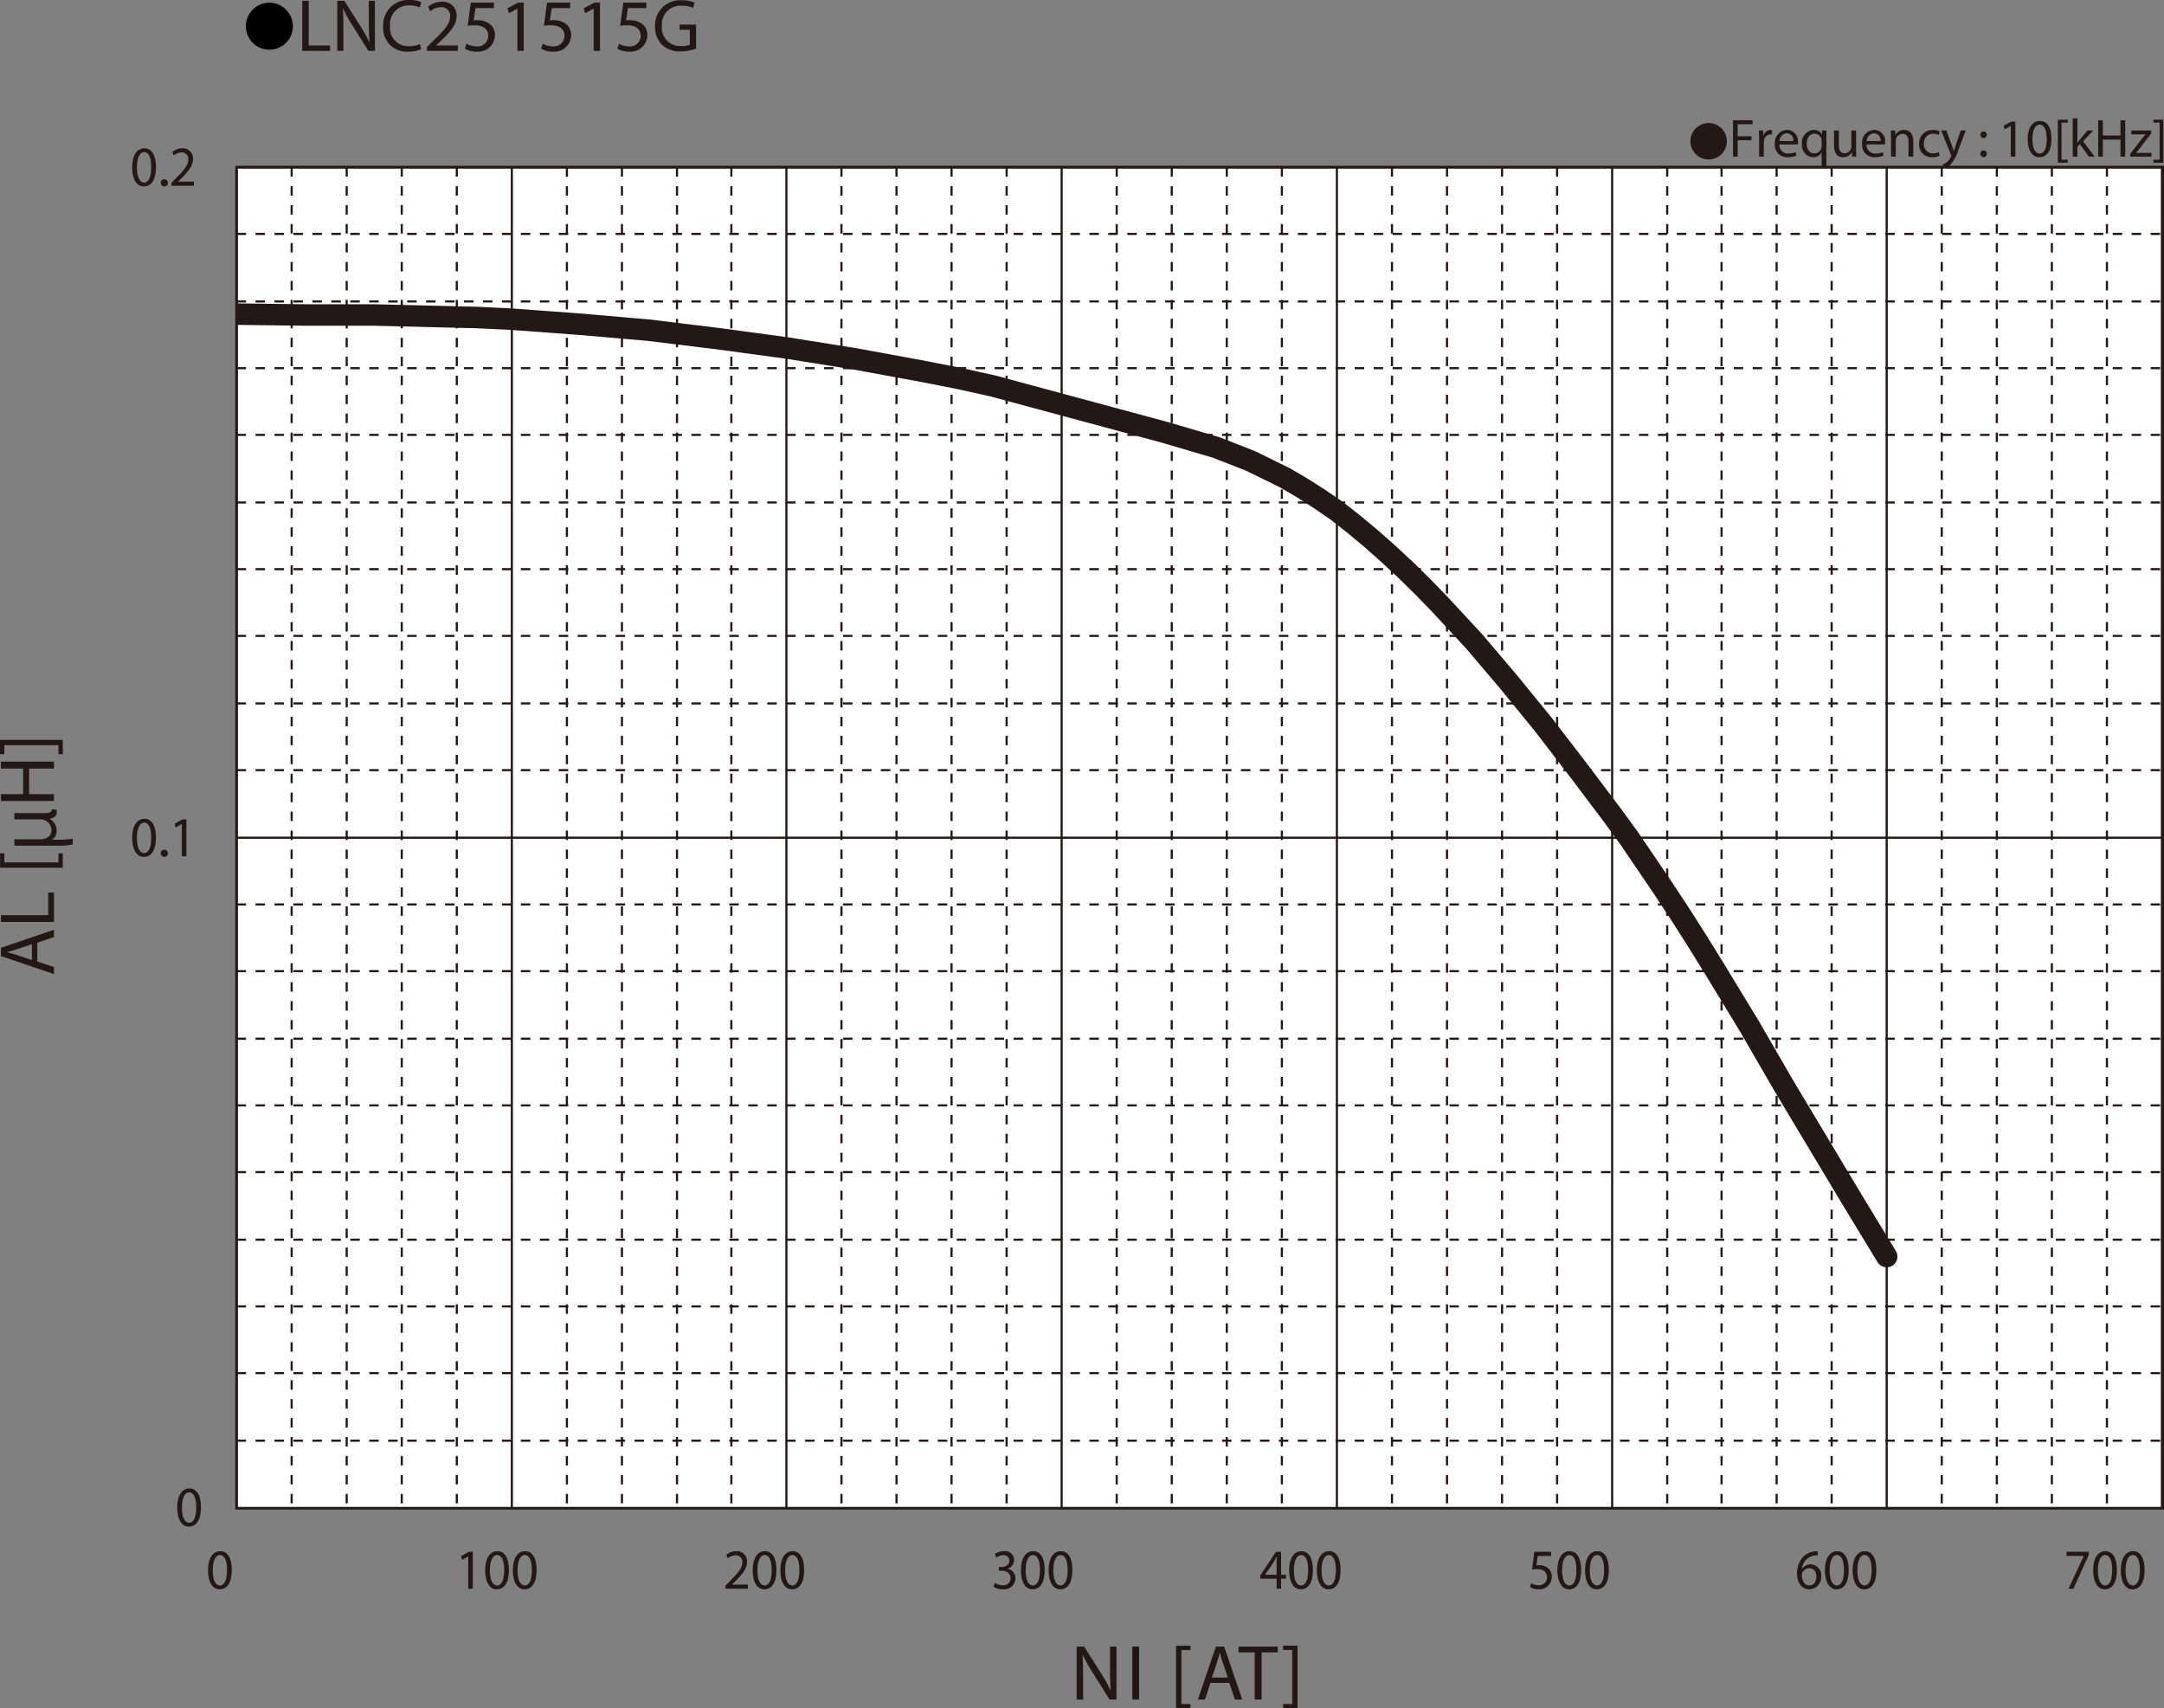 <svg id="レイヤー_1" data-name="レイヤー 1" xmlns="http://www.w3.org/2000/svg" xmlns:xlink="http://www.w3.org/1999/xlink" viewBox="0 0 320.648 253.107">
  <rect x="0" y="0" width="320.648" height="253.107" fill="#808080" stroke="none"/>
  <defs>
    <style>
      .cls-1, .cls-4, .cls-5, .cls-7 {
        fill: none;
        stroke: #231815;
      }

      .cls-1 {
        stroke-width: 0.398px;
      }

      .cls-2 {
        fill: #231815;
      }

      .cls-3 {
        fill: #fff;
      }

      .cls-4, .cls-5 {
        stroke-miterlimit: 3.864;
        stroke-width: 0.319px;
      }

      .cls-4 {
        stroke-dasharray: 1.404 1.404;
      }

      .cls-6 {
        clip-path: url(#clip-path);
      }

      .cls-7 {
        stroke-linecap: round;
        stroke-linejoin: round;
        stroke-width: 3.185px;
      }
    </style>
    <clipPath id="clip-path" transform="translate(-1.859 -1.671)">
      <rect class="cls-1" x="36.917" y="26.444" width="285.392" height="198.685"/>
    </clipPath>
  </defs>
  <title>CM_AL-Bias1_LNC251515G</title>
  <g>
    <path class="cls-2" d="M255.035,19.901a2.698,2.698,0,1,1-2.699,2.698A2.694,2.694,0,0,1,255.035,19.901Z" transform="translate(-1.859 -1.671)"/>
    <path class="cls-2" d="M258.645,19.489h2.902v.584h-2.207v1.791h2.039v.576h-2.039v2.438h-.695Z" transform="translate(-1.859 -1.671)"/>
    <path class="cls-2" d="M262.516,22.215c0-.456-.008-.848-.031-1.208h.615l.024.76h.032a1.161,1.161,0,0,1,1.071-.848.764.764,0,0,1,.2.024v.664a1.057,1.057,0,0,0-.24-.024.986.986,0,0,0-.943.903,2.018,2.018,0,0,0-.032.328v2.063h-.696Z" transform="translate(-1.859 -1.671)"/>
    <path class="cls-2" d="M265.524,23.071a1.24,1.24,0,0,0,1.327,1.343,2.545,2.545,0,0,0,1.071-.2l.12.503a3.128,3.128,0,0,1-1.287.24,1.797,1.797,0,0,1-1.903-1.951,1.879,1.879,0,0,1,1.815-2.087,1.639,1.639,0,0,1,1.599,1.823,2.481,2.481,0,0,1-.024.328Zm2.062-.503a1.001,1.001,0,0,0-.976-1.144,1.166,1.166,0,0,0-1.079,1.144Z" transform="translate(-1.859 -1.671)"/>
    <path class="cls-2" d="M271.779,24.278h-.017a1.377,1.377,0,0,1-1.263.688,1.765,1.765,0,0,1-1.64-1.959,1.854,1.854,0,0,1,1.751-2.087,1.271,1.271,0,0,1,1.191.672h.016l.024-.584h.663c-.016.328-.023.664-.023,1.063v4.39h-.703Zm0-1.703a1.18,1.18,0,0,0-.032-.296,1.029,1.029,0,0,0-1.008-.799c-.728,0-1.167.616-1.167,1.487,0,.768.367,1.439,1.143,1.439a1.048,1.048,0,0,0,1.008-.768,1.176,1.176,0,0,0,.057-.336Z" transform="translate(-1.859 -1.671)"/>
    <path class="cls-2" d="M276.883,23.822c0,.4.008.752.031,1.056h-.623l-.04-.632h-.017a1.455,1.455,0,0,1-1.279.72c-.607,0-1.335-.336-1.335-1.695V21.008h.704v2.143c0,.736.224,1.231.863,1.231a1.019,1.019,0,0,0,.928-.64,1.051,1.051,0,0,0,.063-.36v-2.375h.704Z" transform="translate(-1.859 -1.671)"/>
    <path class="cls-2" d="M278.443,23.071a1.24,1.24,0,0,0,1.328,1.343,2.54,2.54,0,0,0,1.07-.2l.121.503a3.13,3.13,0,0,1-1.288.24,1.798,1.798,0,0,1-1.903-1.951,1.879,1.879,0,0,1,1.815-2.087,1.639,1.639,0,0,1,1.599,1.823,2.706,2.706,0,0,1-.023.328Zm2.063-.503a1.002,1.002,0,0,0-.976-1.144,1.167,1.167,0,0,0-1.08,1.144Z" transform="translate(-1.859 -1.671)"/>
    <path class="cls-2" d="M282.061,22.056c0-.4-.008-.728-.032-1.048h.624l.039.64h.017a1.424,1.424,0,0,1,1.279-.728c.536,0,1.367.32,1.367,1.647v2.311h-.704V22.647c0-.624-.231-1.143-.895-1.143a.997.997,0,0,0-.943.72.977.977,0,0,0-.049.328v2.327h-.703Z" transform="translate(-1.859 -1.671)"/>
    <path class="cls-2" d="M289.258,24.734a2.586,2.586,0,0,1-1.111.224,1.839,1.839,0,0,1-1.927-1.975,1.966,1.966,0,0,1,2.079-2.055,2.358,2.358,0,0,1,.976.2l-.16.544a1.628,1.628,0,0,0-.815-.184,1.339,1.339,0,0,0-1.367,1.463,1.327,1.327,0,0,0,1.344,1.447,1.997,1.997,0,0,0,.863-.192Z" transform="translate(-1.859 -1.671)"/>
    <path class="cls-2" d="M290.26,21.008l.848,2.287c.088.256.184.56.248.792h.016c.072-.232.152-.528.248-.808l.768-2.271h.744L292.075,23.767a5.9,5.9,0,0,1-1.327,2.423,1.909,1.909,0,0,1-.863.456l-.177-.592a1.861,1.861,0,0,0,.616-.344,2.141,2.141,0,0,0,.592-.784.519.519,0,0,0,.056-.168.634.634,0,0,0-.048-.184l-1.432-3.566Z" transform="translate(-1.859 -1.671)"/>
    <path class="cls-2" d="M295.3,21.647a.477.477,0,1,1,.952,0,.476.476,0,1,1-.952,0Zm0,2.823a.477.477,0,1,1,.952,0,.476.476,0,1,1-.952,0Z" transform="translate(-1.859 -1.671)"/>
    <path class="cls-2" d="M299.803,20.336h-.016l-.904.488-.135-.536,1.135-.608h.6v5.197h-.68Z" transform="translate(-1.859 -1.671)"/>
    <path class="cls-2" d="M305.834,22.224c0,1.767-.656,2.742-1.807,2.742-1.016,0-1.703-.951-1.72-2.67,0-1.743.752-2.703,1.808-2.703C305.211,19.593,305.834,20.568,305.834,22.224Zm-2.822.08c0,1.352.416,2.119,1.055,2.119.721,0,1.064-.84,1.064-2.167,0-1.279-.328-2.119-1.057-2.119C303.459,20.137,303.012,20.888,303.012,22.303Z" transform="translate(-1.859 -1.671)"/>
    <path class="cls-2" d="M306.779,25.773V19.401h1.463v.44h-.92V25.334h.92v.44Z" transform="translate(-1.859 -1.671)"/>
    <path class="cls-2" d="M309.675,22.783h.017c.096-.136.231-.304.344-.44l1.135-1.335h.848l-1.495,1.591,1.703,2.279h-.855l-1.335-1.855-.36.4v1.455h-.696V19.201h.696Z" transform="translate(-1.859 -1.671)"/>
    <path class="cls-2" d="M313.451,19.489v2.255h2.605V19.489h.704v5.389h-.704V22.352h-2.605v2.526h-.696V19.489Z" transform="translate(-1.859 -1.671)"/>
    <path class="cls-2" d="M317.508,24.47l1.751-2.279c.168-.208.327-.392.504-.6v-.016H317.668v-.568h2.95l-.009.44-1.727,2.247c-.16.216-.32.408-.496.608v.016h2.264v.56h-3.143Z" transform="translate(-1.859 -1.671)"/>
    <path class="cls-2" d="M322.402,19.393v6.38h-1.463V25.334h.92v-5.501h-.92v-.439Z" transform="translate(-1.859 -1.671)"/>
  </g>
  <g>
    <path d="M45.255,5.59a3.482,3.482,0,1,1-3.478-3.518A3.496,3.496,0,0,1,45.255,5.59Z" transform="translate(-1.859 -1.671)"/>
    <path class="cls-2" d="M46.641,1.792h.958V8.404H50.772V9.207H46.641Z" transform="translate(-1.859 -1.671)"/>
    <path class="cls-2" d="M51.837,9.207V1.792h1.046l2.38,3.751a21.017,21.017,0,0,1,1.333,2.409l.022-.011c-.088-.99-.11-1.892-.11-3.047V1.792h.903V9.207h-.969L54.085,5.444a23.461,23.461,0,0,1-1.388-2.475L52.664,2.98c.055.935.077,1.827.077,3.059V9.207Z" transform="translate(-1.859 -1.671)"/>
    <path class="cls-2" d="M64.271,8.965a4.759,4.759,0,0,1-1.961.352,3.468,3.468,0,0,1-3.669-3.751A3.693,3.693,0,0,1,62.519,1.671a3.988,3.988,0,0,1,1.763.33l-.231.781a3.49,3.49,0,0,0-1.498-.308,2.759,2.759,0,0,0-2.897,3.059A2.697,2.697,0,0,0,62.508,8.514a3.843,3.843,0,0,0,1.564-.308Z" transform="translate(-1.859 -1.671)"/>
    <path class="cls-2" d="M65.126,9.207V8.613l.76-.737c1.829-1.738,2.655-2.663,2.666-3.741a1.276,1.276,0,0,0-1.421-1.397,2.442,2.442,0,0,0-1.521.605l-.309-.682a3.147,3.147,0,0,1,2.027-.726A2.013,2.013,0,0,1,69.522,4.014c0,1.32-.958,2.388-2.468,3.84l-.573.528v.022h3.217V9.207Z" transform="translate(-1.859 -1.671)"/>
    <path class="cls-2" d="M75.049,2.87H72.316L72.041,4.708a3.835,3.835,0,0,1,.584-.044,3.03,3.03,0,0,1,1.542.385,2.039,2.039,0,0,1,1.024,1.837,2.483,2.483,0,0,1-2.666,2.442,3.511,3.511,0,0,1-1.785-.44l.242-.737a3.207,3.207,0,0,0,1.531.396,1.579,1.579,0,0,0,1.697-1.551c-.011-.924-.628-1.584-2.06-1.584a7.474,7.474,0,0,0-.992.077l.463-3.432h3.426Z" transform="translate(-1.859 -1.671)"/>
    <path class="cls-2" d="M78.526,2.958h-.022l-1.245.671-.187-.737,1.564-.836h.827V9.207h-.937Z" transform="translate(-1.859 -1.671)"/>
    <path class="cls-2" d="M86.345,2.87H83.612l-.275,1.837a3.836,3.836,0,0,1,.584-.044,3.03,3.03,0,0,1,1.542.385,2.039,2.039,0,0,1,1.024,1.837,2.483,2.483,0,0,1-2.666,2.442,3.511,3.511,0,0,1-1.785-.44l.242-.737a3.207,3.207,0,0,0,1.531.396,1.579,1.579,0,0,0,1.697-1.551c-.011-.924-.628-1.584-2.06-1.584a7.474,7.474,0,0,0-.992.077l.463-3.432h3.426Z" transform="translate(-1.859 -1.671)"/>
    <path class="cls-2" d="M89.822,2.958h-.022l-1.245.671-.187-.737,1.564-.836h.827V9.207h-.937Z" transform="translate(-1.859 -1.671)"/>
    <path class="cls-2" d="M97.641,2.87H94.908l-.275,1.837a3.836,3.836,0,0,1,.584-.044,3.03,3.03,0,0,1,1.542.385,2.039,2.039,0,0,1,1.024,1.837,2.483,2.483,0,0,1-2.666,2.442A3.511,3.511,0,0,1,93.333,8.888l.242-.737a3.207,3.207,0,0,0,1.531.396,1.579,1.579,0,0,0,1.697-1.551c-.011-.924-.628-1.584-2.06-1.584a7.474,7.474,0,0,0-.992.077l.463-3.432h3.426Z" transform="translate(-1.859 -1.671)"/>
    <path class="cls-2" d="M105.007,8.877a6.917,6.917,0,0,1-2.28.407,3.819,3.819,0,0,1-2.776-.979,3.812,3.812,0,0,1-1.036-2.761A3.722,3.722,0,0,1,102.936,1.715a4.59,4.59,0,0,1,1.851.341l-.231.781a3.856,3.856,0,0,0-1.642-.319,2.775,2.775,0,0,0-2.985,2.981,2.719,2.719,0,0,0,2.864,2.992,3.132,3.132,0,0,0,1.278-.198V6.083H102.561v-.77h2.446Z" transform="translate(-1.859 -1.671)"/>
  </g>
  <rect class="cls-3" x="35.058" y="24.773" width="285.392" height="198.685"/>
  <g>
    <path class="cls-2" d="M161.393,253.475v-7.847H162.5l2.519,3.97a22.161,22.161,0,0,1,1.41,2.55l.023-.012c-.093-1.048-.116-2.003-.116-3.225v-3.283h.956v7.847h-1.026l-2.494-3.981a24.693,24.693,0,0,1-1.47-2.62l-.034.012c.058.99.081,1.933.081,3.236v3.354Z" transform="translate(-1.859 -1.671)"/>
    <path class="cls-2" d="M170.647,245.628v7.847h-1.015v-7.847Z" transform="translate(-1.859 -1.671)"/>
    <path class="cls-2" d="M176.125,254.778V245.5h2.133v.64H176.918v7.999h1.34v.64Z" transform="translate(-1.859 -1.671)"/>
    <path class="cls-2" d="M181.218,251.007l-.815,2.468h-1.05l2.67-7.847h1.225l2.681,7.847h-1.084l-.84-2.468Zm2.577-.792-.77-2.259c-.175-.513-.292-.978-.408-1.432h-.023c-.116.466-.245.942-.396,1.42l-.77,2.271Z" transform="translate(-1.859 -1.671)"/>
    <path class="cls-2" d="M187.769,246.489h-2.39v-.861h5.817v.861h-2.401v6.985h-1.026Z" transform="translate(-1.859 -1.671)"/>
    <path class="cls-2" d="M194.12,245.488v9.29H191.987v-.64h1.341v-8.011H191.987v-.64Z" transform="translate(-1.859 -1.671)"/>
  </g>
  <g>
    <path class="cls-2" d="M7.385,144.127l2.472.814v1.048l-7.857-2.666v-1.223l7.857-2.678v1.083l-2.472.838Zm-.793-2.574-2.261.77c-.514.174-.979.291-1.435.407v.022c.467.117.944.245,1.423.396l2.272.769Z" transform="translate(-1.859 -1.671)"/>
    <path class="cls-2" d="M1.999,138.27v-1.014H9.006v-3.353h.851v4.366Z" transform="translate(-1.859 -1.671)"/>
    <path class="cls-2" d="M11.162,130.235h-9.291v-2.131h.641v1.339h8.009v-1.339h.642Z" transform="translate(-1.859 -1.671)"/>
    <path class="cls-2" d="M3.997,126.965v-.941H7.727c.941,0,1.759-.38,1.759-1.389a1.636,1.636,0,0,0-1.681-1.568H3.986v-.93H8.556c.672,0,.952-.134.975-.583l.694.09a1.001,1.001,0,0,1,.045.325c0,.481-.27.907-1.053.997V123a1.933,1.933,0,0,1,1.03,1.703,1.471,1.471,0,0,1-.706,1.377h.829a12.797,12.797,0,0,0,2.273-.146v.851a9.249,9.249,0,0,1-2.195.179Z" transform="translate(-1.859 -1.671)"/>
    <path class="cls-2" d="M1.999,119.333H5.287v-3.795H1.999V114.513H9.856v1.024H6.173v3.795h3.684v1.013H1.999Z" transform="translate(-1.859 -1.671)"/>
    <path class="cls-2" d="M1.859,111.287h9.303v2.13h-.642v-1.339H2.5v1.339H1.859Z" transform="translate(-1.859 -1.671)"/>
  </g>
  <path class="cls-4" d="M36.917,36.326H322.206M36.917,46.338H322.206M36.917,56.22H322.206m-285.289,9.884H322.206M36.917,76.114H322.206M36.917,85.998H322.206M36.917,95.884H322.206M36.917,105.892H322.206m-285.289,9.884H322.206m-285.289,19.894H322.206m-285.289,9.884H322.206M36.917,155.564H322.206M36.917,165.448H322.206M36.917,175.331H322.206M36.917,185.342H322.206M36.917,195.225H322.206M36.917,205.111H322.206M36.917,215.119H322.206" transform="translate(-1.859 -1.671)"/>
  <path class="cls-5" d="M36.917,26.444H322.206M36.917,125.785H322.206" transform="translate(-1.859 -1.671)"/>
  <path class="cls-4" d="M314.05,26.444V225.003M305.892,26.444V225.003M297.737,26.444V225.003m-8.16-198.559V225.003M273.263,26.444V225.003M265.109,26.444V225.003M256.949,26.444V225.003M248.895,26.444V225.003m-16.316-198.559V225.003M224.426,26.444V225.003M216.268,26.444V225.003M208.113,26.444V225.003m-16.316-198.559V225.003M183.639,26.444V225.003M175.482,26.444V225.003M167.325,26.444V225.003M151.013,26.444V225.003M142.855,26.444V225.003M134.697,26.444V225.003m-8.156-198.559V225.003M110.226,26.444V225.003M102.172,26.444V225.003M94.015,26.444V225.003M85.858,26.444V225.003M69.544,26.444V225.003M61.388,26.444V225.003M53.231,26.444V225.003M45.074,26.444V225.003" transform="translate(-1.859 -1.671)"/>
  <path class="cls-5" d="M322.206,26.444V225.003M281.419,26.444V225.003M240.737,26.444V225.003M199.953,26.444V225.003M159.167,26.444V225.003M118.383,26.444V225.003M77.7,26.444V225.003" transform="translate(-1.859 -1.671)"/>
  <path class="cls-2" d="M31.638,224.965c0,1.857-.655,2.884-1.807,2.884-1.016,0-1.703-1.001-1.719-2.809,0-1.833.751-2.842,1.807-2.842C31.015,222.198,31.638,223.225,31.638,224.965Zm-2.822.084c0,1.421.416,2.228,1.056,2.228.72,0,1.063-.883,1.063-2.278,0-1.345-.328-2.228-1.056-2.228C29.264,222.771,28.815,223.561,28.815,225.049Z" transform="translate(-1.859 -1.671)"/>
  <g>
    <path class="cls-2" d="M24.968,125.745c0,1.858-.655,2.884-1.807,2.884-1.016,0-1.703-1-1.719-2.808,0-1.833.751-2.842,1.807-2.842C24.345,122.979,24.968,124.005,24.968,125.745Zm-2.822.084c0,1.421.416,2.228,1.056,2.228.72,0,1.063-.883,1.063-2.279,0-1.345-.328-2.228-1.056-2.228C22.594,123.551,22.146,124.341,22.146,125.83Z" transform="translate(-1.859 -1.671)"/>
    <path class="cls-2" d="M25.673,128.1a.486.486,0,0,1,.479-.53.533.533,0,1,1-.479.53Z" transform="translate(-1.859 -1.671)"/>
    <path class="cls-2" d="M28.799,123.761H28.783l-.903.513-.136-.563,1.135-.639h.6v5.465h-.68Z" transform="translate(-1.859 -1.671)"/>
  </g>
  <g>
    <path class="cls-2" d="M24.968,26.406c0,1.858-.655,2.884-1.807,2.884-1.016,0-1.703-1-1.719-2.808,0-1.833.751-2.842,1.807-2.842C24.345,23.64,24.968,24.666,24.968,26.406Zm-2.822.084c0,1.421.416,2.228,1.056,2.228.72,0,1.063-.883,1.063-2.279,0-1.345-.328-2.228-1.056-2.228C22.594,24.212,22.146,25.002,22.146,26.491Z" transform="translate(-1.859 -1.671)"/>
    <path class="cls-2" d="M25.673,28.761a.486.486,0,0,1,.479-.53.533.533,0,1,1-.479.53Z" transform="translate(-1.859 -1.671)"/>
    <path class="cls-2" d="M27.271,29.198v-.454l.552-.563c1.327-1.329,1.928-2.035,1.936-2.859a.953.953,0,0,0-1.031-1.068,1.726,1.726,0,0,0-1.104.462l-.225-.521a2.218,2.218,0,0,1,1.472-.555,1.501,1.501,0,0,1,1.591,1.589c0,1.009-.695,1.824-1.791,2.934l-.415.404v.017h2.334v.614Z" transform="translate(-1.859 -1.671)"/>
  </g>
  <g>
    <path class="cls-2" d="M36.204,234.258c0,1.857-.655,2.884-1.807,2.884-1.016,0-1.703-1.001-1.719-2.809,0-1.833.751-2.842,1.807-2.842C35.581,231.491,36.204,232.518,36.204,234.258Zm-2.822.084c0,1.421.416,2.228,1.056,2.228.72,0,1.063-.883,1.063-2.278,0-1.345-.328-2.228-1.056-2.228C33.83,232.063,33.382,232.854,33.382,234.342Z" transform="translate(-1.859 -1.671)"/>
    <path class="cls-2" d="M71.239,232.273h-.016l-.903.513-.137-.563,1.136-.639H71.919v5.465h-.68Z" transform="translate(-1.859 -1.671)"/>
    <path class="cls-2" d="M77.269,234.258c0,1.857-.655,2.884-1.807,2.884-1.016,0-1.703-1.001-1.719-2.809,0-1.833.751-2.842,1.807-2.842C76.646,231.491,77.269,232.518,77.269,234.258Zm-2.822.084c0,1.421.416,2.228,1.056,2.228.72,0,1.063-.883,1.063-2.278,0-1.345-.328-2.228-1.056-2.228C74.895,232.063,74.446,232.854,74.446,234.342Z" transform="translate(-1.859 -1.671)"/>
    <path class="cls-2" d="M81.371,234.258c0,1.857-.655,2.884-1.807,2.884-1.016,0-1.703-1.001-1.719-2.809,0-1.833.751-2.842,1.807-2.842C80.748,231.491,81.371,232.518,81.371,234.258Zm-2.822.084c0,1.421.416,2.228,1.056,2.228.72,0,1.063-.883,1.063-2.278,0-1.345-.328-2.228-1.056-2.228C78.997,232.063,78.549,232.854,78.549,234.342Z" transform="translate(-1.859 -1.671)"/>
    <path class="cls-2" d="M109.354,237.049v-.454l.552-.563c1.327-1.328,1.928-2.034,1.936-2.858a.953.953,0,0,0-1.031-1.067,1.725,1.725,0,0,0-1.104.462l-.225-.521a2.218,2.218,0,0,1,1.472-.555,1.501,1.501,0,0,1,1.591,1.589c0,1.01-.695,1.825-1.791,2.935l-.415.403v.018h2.334v.613Z" transform="translate(-1.859 -1.671)"/>
    <path class="cls-2" d="M116.91,234.258c0,1.857-.655,2.884-1.807,2.884-1.016,0-1.703-1.001-1.719-2.809,0-1.833.751-2.842,1.807-2.842C116.287,231.491,116.91,232.518,116.91,234.258Zm-2.822.084c0,1.421.416,2.228,1.056,2.228.72,0,1.063-.883,1.063-2.278,0-1.345-.328-2.228-1.056-2.228C114.536,232.063,114.088,232.854,114.088,234.342Z" transform="translate(-1.859 -1.671)"/>
    <path class="cls-2" d="M121.013,234.258c0,1.857-.655,2.884-1.807,2.884-1.016,0-1.703-1.001-1.719-2.809,0-1.833.751-2.842,1.807-2.842C120.39,231.491,121.013,232.518,121.013,234.258Zm-2.822.084c0,1.421.416,2.228,1.056,2.228.72,0,1.063-.883,1.063-2.278,0-1.345-.328-2.228-1.056-2.228C118.639,232.063,118.19,232.854,118.19,234.342Z" transform="translate(-1.859 -1.671)"/>
    <path class="cls-2" d="M149.267,236.199a2.269,2.269,0,0,0,1.151.345,1.04,1.04,0,0,0,1.176-1.059c-.008-.766-.664-1.094-1.344-1.094h-.392v-.555h.392c.512,0,1.16-.277,1.16-.925a.801.801,0,0,0-.912-.824,1.84,1.84,0,0,0-1.039.362l-.184-.538a2.376,2.376,0,0,1,1.358-.421,1.319,1.319,0,0,1,1.487,1.304,1.349,1.349,0,0,1-.959,1.286v.017a1.402,1.402,0,0,1,1.159,1.404,1.682,1.682,0,0,1-1.895,1.64,2.543,2.543,0,0,1-1.352-.37Z" transform="translate(-1.859 -1.671)"/>
    <path class="cls-2" d="M156.655,234.258c0,1.857-.655,2.884-1.807,2.884-1.016,0-1.703-1.001-1.719-2.809,0-1.833.751-2.842,1.807-2.842C156.032,231.491,156.655,232.518,156.655,234.258Zm-2.822.084c0,1.421.416,2.228,1.056,2.228.72,0,1.063-.883,1.063-2.278,0-1.345-.328-2.228-1.056-2.228C154.281,232.063,153.833,232.854,153.833,234.342Z" transform="translate(-1.859 -1.671)"/>
    <path class="cls-2" d="M160.758,234.258c0,1.857-.655,2.884-1.807,2.884-1.016,0-1.703-1.001-1.719-2.809,0-1.833.751-2.842,1.807-2.842C160.135,231.491,160.758,232.518,160.758,234.258Zm-2.822.084c0,1.421.416,2.228,1.056,2.228.72,0,1.063-.883,1.063-2.278,0-1.345-.328-2.228-1.056-2.228C158.384,232.063,157.936,232.854,157.936,234.342Z" transform="translate(-1.859 -1.671)"/>
    <path class="cls-2" d="M191.019,237.049v-1.488h-2.414v-.487l2.318-3.489h.76v3.396h.728v.58h-.728v1.488Zm0-2.068v-1.824c0-.286.009-.572.024-.857h-.024c-.159.319-.287.555-.432.807l-1.27,1.858v.017Z" transform="translate(-1.859 -1.671)"/>
    <path class="cls-2" d="M196.4,234.258c0,1.857-.655,2.884-1.807,2.884-1.016,0-1.703-1.001-1.719-2.809,0-1.833.751-2.842,1.807-2.842C195.777,231.491,196.4,232.518,196.4,234.258Zm-2.822.084c0,1.421.416,2.228,1.056,2.228.72,0,1.063-.883,1.063-2.278,0-1.345-.328-2.228-1.056-2.228C194.026,232.063,193.578,232.854,193.578,234.342Z" transform="translate(-1.859 -1.671)"/>
    <path class="cls-2" d="M200.503,234.258c0,1.857-.655,2.884-1.807,2.884-1.016,0-1.703-1.001-1.719-2.809,0-1.833.751-2.842,1.807-2.842C199.88,231.491,200.503,232.518,200.503,234.258Zm-2.822.084c0,1.421.416,2.228,1.056,2.228.72,0,1.063-.883,1.063-2.278,0-1.345-.328-2.228-1.056-2.228C198.129,232.063,197.681,232.854,197.681,234.342Z" transform="translate(-1.859 -1.671)"/>
    <path class="cls-2" d="M231.691,232.206H229.709l-.2,1.404a2.658,2.658,0,0,1,.424-.034,2.108,2.108,0,0,1,1.119.295,1.571,1.571,0,0,1,.744,1.403,1.844,1.844,0,0,1-1.936,1.867,2.44,2.44,0,0,1-1.295-.337l.176-.562a2.249,2.249,0,0,0,1.111.302,1.171,1.171,0,0,0,1.231-1.185c-.008-.707-.456-1.211-1.495-1.211a5.093,5.093,0,0,0-.72.059l.336-2.623h2.486Z" transform="translate(-1.859 -1.671)"/>
    <path class="cls-2" d="M236.146,234.258c0,1.857-.655,2.884-1.807,2.884-1.016,0-1.703-1.001-1.719-2.809,0-1.833.751-2.842,1.807-2.842C235.522,231.491,236.146,232.518,236.146,234.258Zm-2.822.084c0,1.421.416,2.228,1.056,2.228.72,0,1.063-.883,1.063-2.278,0-1.345-.328-2.228-1.056-2.228C233.771,232.063,233.323,232.854,233.323,234.342Z" transform="translate(-1.859 -1.671)"/>
    <path class="cls-2" d="M240.248,234.258c0,1.857-.655,2.884-1.807,2.884-1.016,0-1.703-1.001-1.719-2.809,0-1.833.751-2.842,1.807-2.842C239.625,231.491,240.248,232.518,240.248,234.258Zm-2.822.084c0,1.421.416,2.228,1.056,2.228.72,0,1.063-.883,1.063-2.278,0-1.345-.328-2.228-1.056-2.228C237.874,232.063,237.426,232.854,237.426,234.342Z" transform="translate(-1.859 -1.671)"/>
    <path class="cls-2" d="M271.197,232.105a2.414,2.414,0,0,0-.527.033,2.176,2.176,0,0,0-1.808,1.942h.024a1.524,1.524,0,0,1,1.255-.631,1.589,1.589,0,0,1,1.567,1.766,1.791,1.791,0,0,1-1.727,1.926c-1.112,0-1.84-.908-1.84-2.329a3.537,3.537,0,0,1,.88-2.464,2.773,2.773,0,0,1,1.663-.807,3.152,3.152,0,0,1,.512-.042Zm-.2,3.152c0-.781-.424-1.253-1.071-1.253a1.155,1.155,0,0,0-1.007.673.646.646,0,0,0-.08.328c.016.899.407,1.563,1.144,1.563C270.59,236.569,270.997,236.04,270.997,235.258Z" transform="translate(-1.859 -1.671)"/>
    <path class="cls-2" d="M275.787,234.258c0,1.857-.655,2.884-1.807,2.884-1.016,0-1.703-1.001-1.719-2.809,0-1.833.751-2.842,1.807-2.842C275.164,231.491,275.787,232.518,275.787,234.258Zm-2.822.084c0,1.421.416,2.228,1.056,2.228.72,0,1.063-.883,1.063-2.278,0-1.345-.328-2.228-1.056-2.228C273.413,232.063,272.965,232.854,272.965,234.342Z" transform="translate(-1.859 -1.671)"/>
    <path class="cls-2" d="M279.889,234.258c0,1.857-.655,2.884-1.807,2.884-1.016,0-1.703-1.001-1.719-2.809,0-1.833.751-2.842,1.807-2.842C279.266,231.491,279.889,232.518,279.889,234.258Zm-2.822.084c0,1.421.416,2.228,1.056,2.228.72,0,1.063-.883,1.063-2.278,0-1.345-.328-2.228-1.056-2.228C277.515,232.063,277.066,232.854,277.066,234.342Z" transform="translate(-1.859 -1.671)"/>
    <path class="cls-2" d="M311.351,231.584v.487l-2.263,4.978h-.729l2.255-4.834v-.018h-2.542V231.584Z" transform="translate(-1.859 -1.671)"/>
    <path class="cls-2" d="M315.532,234.258c0,1.857-.655,2.884-1.807,2.884-1.016,0-1.703-1.001-1.719-2.809,0-1.833.751-2.842,1.807-2.842C314.909,231.491,315.532,232.518,315.532,234.258Zm-2.822.084c0,1.421.416,2.228,1.056,2.228.72,0,1.063-.883,1.063-2.278,0-1.345-.328-2.228-1.056-2.228C313.158,232.063,312.71,232.854,312.71,234.342Z" transform="translate(-1.859 -1.671)"/>
    <path class="cls-2" d="M319.634,234.258c0,1.857-.655,2.884-1.807,2.884-1.016,0-1.703-1.001-1.719-2.809,0-1.833.751-2.842,1.807-2.842C319.011,231.491,319.634,232.518,319.634,234.258Zm-2.822.084c0,1.421.416,2.228,1.056,2.228.72,0,1.063-.883,1.063-2.278,0-1.345-.328-2.228-1.056-2.228C317.26,232.063,316.812,232.854,316.812,234.342Z" transform="translate(-1.859 -1.671)"/>
  </g>
  <g>
    <g class="cls-6">
      <polyline class="cls-7" points="35.058 46.542 45.254 46.669 55.449 46.669 70.743 47.043 75.841 47.293 86.039 48.045 96.133 48.921 106.329 50.17 116.524 51.548 126.72 53.175 136.916 55.051 142.013 56.051 147.112 57.179 172.602 64.06 180.249 66.312 185.349 68.313 190.447 70.816 192.996 72.317 195.545 73.944 198.093 75.695 200.642 77.697 203.194 79.823 205.74 82.075 208.29 84.453 210.84 86.955 213.389 89.583 218.487 95.088 223.584 101.094 228.685 107.349 233.782 113.98 238.878 120.736 241.429 124.24 246.525 131.747 249.076 135.628 251.622 139.63 254.173 143.758 259.272 152.142 264.265 160.773 274.462 177.79 279.559 186.172"/>
    </g>
    <rect class="cls-1" x="35.058" y="24.773" width="285.392" height="198.685"/>
  </g>
</svg>
